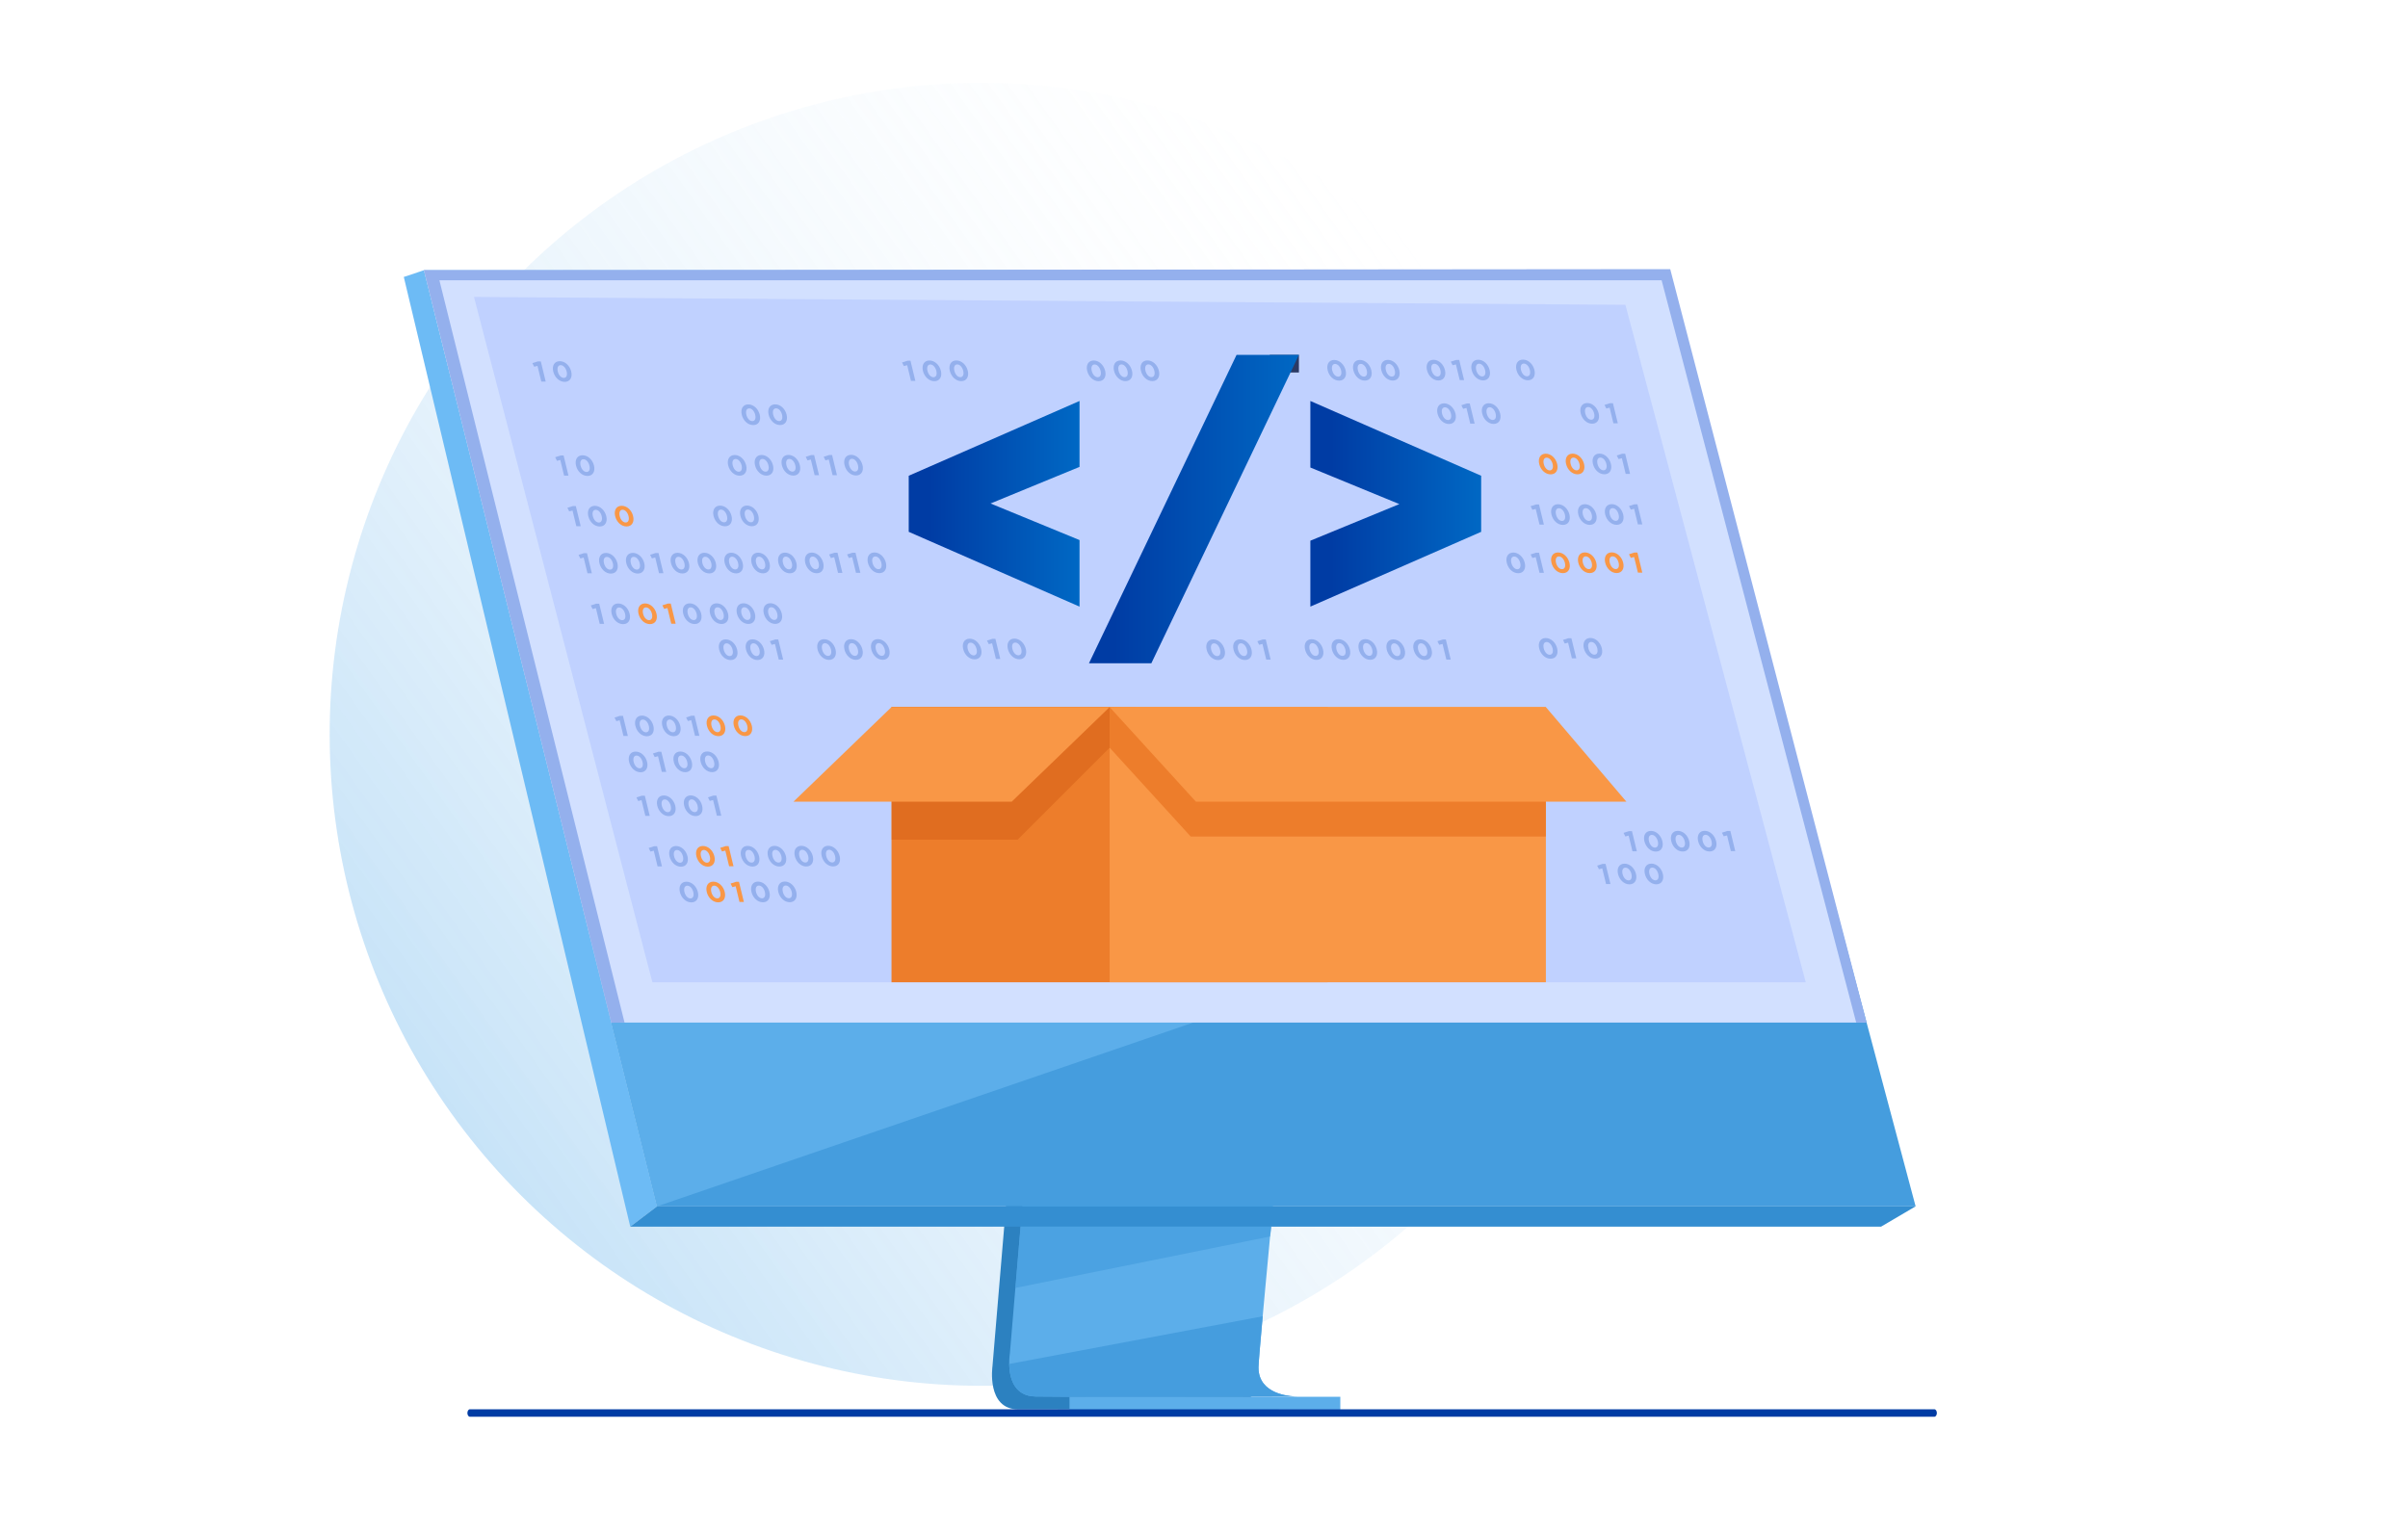 <svg width="644" height="410" viewBox="0 0 644 410" fill="none" xmlns="http://www.w3.org/2000/svg">
<g clip-path="url(#clip0_21245_1311)">
<g filter="url(#filter0_f_21245_1311)">
<circle cx="262.452" cy="196.435" r="174.281" transform="rotate(-165 262.452 196.435)" fill="url(#paint0_linear_21245_1311)" fill-opacity="0.34"/>
</g>
<g clip-path="url(#clip1_21245_1311)">
<path d="M281.4 175.615L265.429 365.497C265.429 365.497 263.755 377.008 272.317 377.029C286.393 377.062 342.384 377.029 342.384 377.029C342.384 377.029 331.791 374.634 331.919 369.242C332.071 362.887 350.586 173.818 350.586 173.818L281.4 175.615Z" fill="#2C81C0"/>
<path d="M346.931 373.582C344.163 373.591 290.686 373.758 276.977 373.582C271.001 373.508 269.955 368.271 269.904 364.881C269.88 363.254 270.086 362.054 270.086 362.054L270.5 357.117L271.558 344.54L272.493 333.428L273.694 319.146L274.707 307.093L286.054 172.168L355.239 170.372C355.239 170.372 347.443 249.496 341.926 307.093C341.309 313.51 340.725 319.665 340.183 325.408C340.007 327.243 339.841 329.034 339.674 330.779C339.161 336.228 338.694 341.233 338.289 345.651C338.074 347.98 337.877 350.143 337.699 352.127C336.996 359.894 336.582 364.854 336.576 365.798C336.576 366.349 336.62 366.859 336.71 367.335C337.845 373.386 345.891 373.585 346.931 373.585V373.582Z" fill="#5CAEEA"/>
<path d="M113.383 72.286L152.28 228.538L157.607 249.936L175.726 322.715H512.317L445.539 72.286H113.383Z" fill="#459DDE"/>
<path d="M113.384 72.286L107.992 74.085L168.559 328.148L175.727 322.715L113.384 72.286Z" fill="#6DBBF5"/>
<path d="M168.559 328.149H503.077L512.315 322.715H175.726L168.559 328.149Z" fill="#348ED1"/>
<path d="M286.027 377.1H358.457V373.659H286.027V377.1Z" fill="#5CAEEA"/>
<path opacity="0.7" d="M340.051 328.149L339.679 330.78L271.562 344.54L272.498 333.428L272.942 328.149H340.051Z" fill="#459DDE"/>
<path d="M346.929 373.582C344.161 373.591 290.684 373.758 276.975 373.582C270.999 373.508 269.953 368.271 269.902 364.88L337.697 352.124C336.994 359.89 336.58 364.851 336.574 365.795C336.574 366.346 336.618 366.855 336.708 367.332C337.843 373.383 345.889 373.582 346.929 373.582Z" fill="#459DDE"/>
<path d="M323.588 272.016L175.728 322.714L157.609 249.936L323.588 272.016Z" fill="#5CAEEA"/>
<path d="M113.383 72.286H445.539L499.022 273.551H163.505L113.383 72.286Z" fill="#D2E0FF"/>
<path opacity="0.5" d="M126.766 79.439L174.481 262.776H482.933L434.696 81.548L126.766 79.439Z" fill="#AEC3FF"/>
<path d="M355.098 189.155H238.426V262.771H355.098V189.155Z" fill="#ED7D2B"/>
<path d="M413.431 189.158H296.762V262.771H413.431V189.158Z" fill="#F99746"/>
<path d="M296.76 200.032L272.167 224.624H238.492V189.155H296.76V200.032Z" fill="#E06D20"/>
<path d="M238.426 189.155L212.195 214.468H270.567L296.762 189.155H238.426Z" fill="#F99746"/>
<path d="M413.431 191.765L296.762 189.158V198.483V200.008L318.452 223.793H413.431V200.115L412.829 199.409H413.431V191.765Z" fill="#ED7D2B"/>
<path d="M296.762 189.155L319.846 214.468H434.975L413.431 189.155H296.762Z" fill="#F99746"/>
<path d="M164.516 138.073C164.141 136.521 164.82 135.306 166.256 135.303C167.686 135.303 168.94 136.497 169.321 138.064C169.697 139.616 169.026 140.832 167.581 140.835C166.137 140.835 164.897 139.64 164.516 138.073ZM168.1 138.067C167.864 137.096 167.209 136.363 166.497 136.366C165.785 136.366 165.496 137.078 165.734 138.073C165.97 139.05 166.619 139.777 167.337 139.774C168.055 139.774 168.338 139.053 168.1 138.067Z" fill="#F99746"/>
<path d="M143.75 97.879L142.862 98.109L142.383 97.146L143.825 96.685H144.635L145.94 102.071H144.766L143.75 97.879Z" fill="#94B0ED"/>
<path d="M147.961 99.394C147.586 97.841 148.265 96.626 149.701 96.623C151.131 96.623 152.385 97.818 152.767 99.385C153.142 100.937 152.472 102.152 151.027 102.155C149.582 102.155 148.343 100.961 147.961 99.394ZM151.545 99.388C151.31 98.416 150.654 97.684 149.942 97.687C149.233 97.687 148.941 98.399 149.18 99.394C149.415 100.371 150.065 101.098 150.782 101.095C151.5 101.095 151.783 100.374 151.545 99.388Z" fill="#94B0ED"/>
<path d="M242.617 97.698L241.73 97.928L241.25 96.966L242.692 96.504H243.502L244.807 101.89H243.633L242.617 97.698Z" fill="#94B0ED"/>
<path d="M246.829 99.211C246.453 97.659 247.132 96.443 248.568 96.44C249.998 96.44 251.252 97.635 251.634 99.202C252.009 100.754 251.339 101.97 249.894 101.973C248.449 101.973 247.21 100.778 246.829 99.211ZM250.412 99.205C250.177 98.234 249.522 97.501 248.81 97.504C248.098 97.504 247.809 98.216 248.047 99.211C248.282 100.188 248.932 100.915 249.65 100.912C250.368 100.912 250.651 100.191 250.412 99.205Z" fill="#94B0ED"/>
<path d="M254.02 99.199C253.645 97.647 254.324 96.432 255.76 96.429C257.19 96.429 258.444 97.623 258.825 99.19C259.2 100.742 258.53 101.958 257.085 101.961C255.641 101.961 254.401 100.766 254.02 99.199ZM257.604 99.193C257.368 98.222 256.713 97.489 256.001 97.492C255.289 97.492 255 98.204 255.238 99.199C255.474 100.176 256.123 100.903 256.841 100.9C257.559 100.9 257.842 100.179 257.604 99.193Z" fill="#94B0ED"/>
<path d="M290.758 99.211C290.383 97.659 291.062 96.443 292.498 96.44C293.928 96.44 295.182 97.635 295.563 99.202C295.939 100.754 295.268 101.97 293.824 101.973C292.379 101.973 291.14 100.778 290.758 99.211ZM294.342 99.205C294.107 98.234 293.451 97.501 292.739 97.504C292.027 97.504 291.738 98.216 291.977 99.211C292.212 100.188 292.861 100.915 293.579 100.912C294.297 100.912 294.58 100.191 294.342 99.205Z" fill="#94B0ED"/>
<path d="M297.938 99.199C297.563 97.647 298.242 96.432 299.678 96.429C301.108 96.429 302.362 97.623 302.743 99.19C303.118 100.742 302.448 101.958 301.003 101.961C299.558 101.961 298.319 100.766 297.938 99.199ZM301.525 99.193C301.289 98.222 300.634 97.489 299.922 97.492C299.213 97.492 298.921 98.204 299.159 99.199C299.395 100.176 300.044 100.903 300.762 100.9C301.48 100.9 301.763 100.179 301.525 99.193Z" fill="#94B0ED"/>
<path d="M305.129 99.186C304.754 97.635 305.433 96.419 306.869 96.416C308.299 96.416 309.553 97.611 309.935 99.178C310.31 100.73 309.64 101.945 308.195 101.948C306.75 101.948 305.511 100.754 305.129 99.186ZM308.713 99.181C308.478 98.209 307.822 97.477 307.11 97.48C306.398 97.48 306.109 98.192 306.348 99.186C306.583 100.164 307.233 100.891 307.95 100.888C308.668 100.888 308.951 100.167 308.713 99.181Z" fill="#94B0ED"/>
<path d="M355.071 99.065C354.695 97.513 355.375 96.298 356.81 96.295C358.24 96.295 359.495 97.49 359.876 99.056C360.251 100.609 359.581 101.824 358.136 101.827C356.691 101.83 355.452 100.632 355.071 99.065ZM358.654 99.059C358.419 98.088 357.764 97.356 357.052 97.358C356.34 97.361 356.051 98.07 356.289 99.065C356.524 100.043 357.174 100.769 357.892 100.766C358.61 100.766 358.893 100.046 358.654 99.059Z" fill="#94B0ED"/>
<path d="M361.946 99.056C361.57 97.504 362.25 96.288 363.685 96.285C365.115 96.285 366.37 97.48 366.751 99.047C367.126 100.599 366.456 101.814 365.011 101.817C363.566 101.817 362.327 100.623 361.946 99.056ZM365.529 99.047C365.294 98.076 364.639 97.343 363.927 97.346C363.215 97.346 362.926 98.058 363.164 99.053C363.399 100.03 364.049 100.757 364.767 100.754C365.485 100.751 365.768 100.033 365.529 99.047Z" fill="#94B0ED"/>
<path d="M369.426 99.042C369.051 97.49 369.73 96.275 371.166 96.272C372.596 96.272 373.85 97.466 374.231 99.033C374.607 100.585 373.936 101.801 372.492 101.804C371.047 101.804 369.807 100.609 369.426 99.042ZM373.01 99.036C372.775 98.065 372.119 97.332 371.407 97.335C370.695 97.335 370.406 98.047 370.645 99.042C370.883 100.019 371.529 100.746 372.247 100.743C372.965 100.743 373.248 100.022 373.01 99.036Z" fill="#94B0ED"/>
<path d="M381.637 99.02C381.262 97.468 381.941 96.253 383.377 96.25C384.807 96.25 386.061 97.445 386.442 99.012C386.818 100.564 386.147 101.779 384.703 101.782C383.258 101.782 382.018 100.588 381.637 99.02ZM385.221 99.015C384.986 98.043 384.33 97.311 383.618 97.314C382.906 97.314 382.617 98.025 382.856 99.02C383.094 99.998 383.74 100.725 384.458 100.722C385.176 100.722 385.459 100.001 385.221 99.015Z" fill="#94B0ED"/>
<path d="M389.371 97.486L388.484 97.715L388.004 96.753L389.446 96.291H390.256L391.561 101.677H390.387L389.371 97.486Z" fill="#94B0ED"/>
<path d="M393.586 99.002C393.211 97.45 393.89 96.234 395.326 96.231C396.756 96.231 398.01 97.426 398.392 98.993C398.767 100.545 398.097 101.761 396.652 101.764C395.207 101.764 393.968 100.569 393.586 99.002ZM397.17 98.996C396.935 98.025 396.279 97.292 395.567 97.295C394.855 97.295 394.566 98.007 394.805 99.002C395.04 99.979 395.69 100.706 396.407 100.703C397.125 100.703 397.408 99.982 397.17 98.996Z" fill="#94B0ED"/>
<path d="M405.559 98.97C405.184 97.418 405.863 96.202 407.299 96.199C408.729 96.199 409.983 97.394 410.364 98.961C410.74 100.513 410.069 101.728 408.624 101.731C407.18 101.731 405.94 100.537 405.559 98.97ZM409.143 98.964C408.907 97.993 408.252 97.26 407.54 97.263C406.828 97.263 406.539 97.975 406.777 98.97C407.016 99.947 407.662 100.674 408.38 100.671C409.098 100.671 409.381 99.95 409.143 98.964Z" fill="#94B0ED"/>
<path d="M198.383 110.955C198.008 109.403 198.687 108.188 200.123 108.185C201.553 108.185 202.807 109.379 203.188 110.946C203.564 112.498 202.893 113.714 201.449 113.717C200.004 113.717 198.765 112.522 198.383 110.955ZM201.97 110.949C201.735 109.978 201.079 109.245 200.367 109.248C199.655 109.248 199.366 109.96 199.605 110.955C199.84 111.932 200.489 112.659 201.207 112.656C201.925 112.656 202.208 111.935 201.97 110.949Z" fill="#94B0ED"/>
<path d="M205.567 110.942C205.191 109.39 205.871 108.175 207.307 108.172C208.737 108.172 209.991 109.366 210.372 110.933C210.747 112.486 210.077 113.701 208.632 113.704C207.187 113.704 205.948 112.509 205.567 110.942ZM209.151 110.936C208.915 109.965 208.26 109.232 207.548 109.235C206.836 109.235 206.547 109.947 206.785 110.942C207.021 111.92 207.67 112.646 208.388 112.643C209.106 112.643 209.389 111.923 209.151 110.936Z" fill="#94B0ED"/>
<path d="M384.454 110.666C384.078 109.114 384.757 107.898 386.193 107.896C387.623 107.896 388.877 109.09 389.259 110.657C389.634 112.209 388.964 113.425 387.519 113.428C386.074 113.428 384.835 112.233 384.454 110.666ZM388.037 110.66C387.802 109.689 387.147 108.956 386.435 108.959C385.723 108.959 385.434 109.671 385.672 110.666C385.91 111.643 386.557 112.37 387.275 112.367C387.993 112.367 388.276 111.646 388.037 110.66Z" fill="#94B0ED"/>
<path d="M392.192 109.132L391.304 109.361L390.824 108.399L392.266 107.938H393.076L394.381 113.324H393.207L392.192 109.132Z" fill="#94B0ED"/>
<path d="M396.403 110.645C396.027 109.092 396.707 107.877 398.143 107.874C399.572 107.874 400.827 109.069 401.208 110.636C401.583 112.188 400.913 113.403 399.468 113.406C398.023 113.406 396.784 112.212 396.403 110.645ZM399.99 110.639C399.754 109.667 399.099 108.935 398.387 108.938C397.678 108.938 397.386 109.65 397.624 110.645C397.86 111.622 398.509 112.349 399.227 112.346C399.945 112.346 400.228 111.625 399.99 110.639Z" fill="#94B0ED"/>
<path d="M422.746 110.588C422.371 109.036 423.05 107.82 424.486 107.817C425.916 107.817 427.17 109.012 427.552 110.579C427.927 112.131 427.257 113.347 425.812 113.349C424.367 113.349 423.128 112.155 422.746 110.588ZM426.33 110.582C426.095 109.611 425.44 108.878 424.728 108.881C424.016 108.881 423.727 109.593 423.965 110.588C424.2 111.565 424.85 112.292 425.568 112.289C426.286 112.286 426.569 111.568 426.33 110.582Z" fill="#94B0ED"/>
<path d="M430.481 109.054L429.593 109.283L429.113 108.321L430.555 107.859H431.365L432.67 113.246H431.497L430.481 109.054Z" fill="#94B0ED"/>
<path d="M192.34 173.813C191.965 172.26 192.644 171.045 194.08 171.042C195.51 171.042 196.764 172.237 197.145 173.804C197.521 175.356 196.851 176.571 195.406 176.574C193.961 176.574 192.722 175.38 192.34 173.813ZM195.924 173.807C195.689 172.835 195.033 172.103 194.321 172.106C193.609 172.106 193.32 172.818 193.559 173.813C193.794 174.79 194.443 175.517 195.161 175.514C195.879 175.511 196.162 174.793 195.924 173.807Z" fill="#94B0ED"/>
<path d="M199.52 173.8C199.145 172.248 199.824 171.032 201.26 171.029C202.69 171.029 203.944 172.224 204.325 173.791C204.7 175.343 204.03 176.558 202.585 176.561C201.141 176.561 199.901 175.367 199.52 173.8ZM203.104 173.794C202.868 172.823 202.213 172.09 201.501 172.093C200.789 172.093 200.5 172.805 200.738 173.8C200.977 174.777 201.623 175.504 202.341 175.501C203.059 175.501 203.342 174.78 203.104 173.794Z" fill="#94B0ED"/>
<path d="M207.258 172.266L206.37 172.495L205.891 171.533L207.332 171.071H208.143L209.448 176.457H208.274L207.258 172.266Z" fill="#94B0ED"/>
<path d="M218.657 173.768C218.281 172.216 218.961 171 220.396 170.997C221.826 170.997 223.081 172.192 223.462 173.759C223.837 175.311 223.167 176.526 221.722 176.529C220.277 176.529 219.038 175.335 218.657 173.768ZM222.24 173.762C222.005 172.79 221.35 172.058 220.638 172.061C219.926 172.061 219.637 172.773 219.875 173.768C220.11 174.745 220.76 175.472 221.478 175.469C222.196 175.469 222.479 174.748 222.24 173.762Z" fill="#94B0ED"/>
<path d="M225.844 173.756C225.469 172.204 226.148 170.988 227.584 170.985C229.014 170.985 230.268 172.18 230.649 173.747C231.025 175.299 230.354 176.514 228.91 176.517C227.465 176.517 226.225 175.323 225.844 173.756ZM229.428 173.75C229.193 172.779 228.537 172.046 227.825 172.049C227.113 172.049 226.824 172.761 227.063 173.756C227.298 174.733 227.947 175.46 228.665 175.457C229.383 175.457 229.666 174.736 229.428 173.75Z" fill="#94B0ED"/>
<path d="M233.024 173.744C232.648 172.192 233.328 170.977 234.764 170.974C236.194 170.974 237.448 172.168 237.829 173.735C238.204 175.287 237.534 176.503 236.089 176.506C234.644 176.506 233.405 175.311 233.024 173.744ZM236.611 173.738C236.375 172.767 235.72 172.034 235.008 172.037C234.296 172.037 234.007 172.749 234.245 173.744C234.484 174.721 235.13 175.448 235.848 175.445C236.566 175.445 236.849 174.724 236.611 173.738Z" fill="#94B0ED"/>
<path d="M322.711 173.813C322.336 172.26 323.015 171.045 324.451 171.042C325.881 171.042 327.135 172.237 327.517 173.804C327.892 175.356 327.222 176.571 325.777 176.574C324.332 176.574 323.093 175.38 322.711 173.813ZM326.295 173.807C326.06 172.835 325.404 172.103 324.692 172.106C323.98 172.106 323.691 172.818 323.93 173.813C324.168 174.79 324.815 175.517 325.532 175.514C326.25 175.514 326.533 174.793 326.295 173.807Z" fill="#94B0ED"/>
<path d="M329.899 173.8C329.523 172.248 330.203 171.032 331.639 171.029C333.069 171.029 334.323 172.224 334.704 173.791C335.079 175.343 334.409 176.558 332.964 176.561C331.519 176.561 330.28 175.367 329.899 173.8ZM333.483 173.794C333.247 172.823 332.592 172.09 331.88 172.093C331.171 172.093 330.879 172.805 331.117 173.8C331.353 174.777 332.002 175.504 332.72 175.501C333.438 175.501 333.721 174.78 333.483 173.794Z" fill="#94B0ED"/>
<path d="M337.633 172.266L336.745 172.495L336.266 171.533L337.707 171.071H338.518L339.823 176.457H338.649L337.633 172.266Z" fill="#94B0ED"/>
<path d="M370.875 173.813C370.5 172.26 371.179 171.045 372.615 171.042C374.045 171.042 375.299 172.237 375.681 173.804C376.056 175.356 375.386 176.571 373.941 176.574C372.496 176.577 371.257 175.38 370.875 173.813ZM374.459 173.807C374.224 172.835 373.568 172.103 372.856 172.106C372.144 172.106 371.855 172.818 372.094 173.813C372.332 174.79 372.979 175.517 373.697 175.514C374.414 175.514 374.698 174.793 374.459 173.807Z" fill="#94B0ED"/>
<path d="M378.063 173.8C377.688 172.248 378.367 171.032 379.803 171.029C381.233 171.029 382.487 172.224 382.868 173.791C383.243 175.343 382.573 176.558 381.128 176.561C379.684 176.561 378.444 175.367 378.063 173.8ZM381.647 173.794C381.411 172.823 380.756 172.09 380.044 172.093C379.335 172.093 379.043 172.805 379.281 173.8C379.517 174.777 380.166 175.504 380.884 175.501C381.602 175.501 381.885 174.78 381.647 173.794Z" fill="#94B0ED"/>
<path d="M385.797 172.266L384.909 172.495L384.43 171.533L385.872 171.071H386.682L387.987 176.457H386.813L385.797 172.266Z" fill="#94B0ED"/>
<path d="M349.032 173.768C348.656 172.216 349.336 171 350.771 170.997C352.201 170.997 353.456 172.192 353.837 173.759C354.212 175.311 353.542 176.526 352.097 176.529C350.652 176.529 349.413 175.335 349.032 173.768ZM352.615 173.762C352.38 172.79 351.725 172.058 351.013 172.061C350.301 172.061 350.012 172.773 350.25 173.768C350.485 174.745 351.135 175.472 351.853 175.469C352.571 175.469 352.854 174.748 352.615 173.762Z" fill="#94B0ED"/>
<path d="M356.215 173.756C355.84 172.204 356.519 170.988 357.955 170.985C359.385 170.985 360.639 172.18 361.02 173.747C361.396 175.299 360.726 176.514 359.281 176.517C357.836 176.517 356.597 175.323 356.215 173.756ZM359.799 173.75C359.564 172.779 358.908 172.046 358.196 172.049C357.487 172.049 357.195 172.761 357.434 173.756C357.669 174.733 358.318 175.46 359.036 175.457C359.754 175.457 360.037 174.736 359.799 173.75Z" fill="#94B0ED"/>
<path d="M363.399 173.744C363.023 172.192 363.703 170.977 365.139 170.974C366.569 170.974 367.823 172.168 368.204 173.735C368.579 175.287 367.909 176.503 366.464 176.506C365.019 176.506 363.78 175.311 363.399 173.744ZM366.983 173.738C366.747 172.767 366.092 172.034 365.38 172.037C364.668 172.037 364.379 172.749 364.617 173.744C364.853 174.721 365.502 175.448 366.22 175.445C366.938 175.445 367.221 174.724 366.983 173.738Z" fill="#94B0ED"/>
<path d="M257.594 173.625C257.219 172.073 257.898 170.857 259.334 170.854C260.764 170.854 262.018 172.049 262.399 173.616C262.775 175.168 262.104 176.384 260.66 176.387C259.215 176.387 257.975 175.192 257.594 173.625ZM261.178 173.619C260.943 172.648 260.287 171.915 259.575 171.918C258.863 171.918 258.574 172.63 258.813 173.625C259.048 174.602 259.697 175.329 260.415 175.326C261.133 175.323 261.416 174.605 261.178 173.619Z" fill="#94B0ED"/>
<path d="M265.328 172.09L264.441 172.319L263.961 171.357L265.403 170.896H266.213L267.518 176.282H266.344L265.328 172.09Z" fill="#94B0ED"/>
<path d="M269.543 173.604C269.168 172.051 269.847 170.836 271.283 170.833C272.713 170.833 273.967 172.028 274.349 173.595C274.724 175.147 274.054 176.362 272.609 176.365C271.164 176.365 269.925 175.171 269.543 173.604ZM273.127 173.598C272.892 172.626 272.236 171.894 271.524 171.897C270.812 171.897 270.523 172.609 270.762 173.604C270.997 174.581 271.647 175.308 272.365 175.305C273.082 175.305 273.365 174.584 273.127 173.598Z" fill="#94B0ED"/>
<path d="M411.641 173.455C411.266 171.903 411.945 170.688 413.381 170.685C414.811 170.685 416.065 171.879 416.446 173.446C416.822 174.998 416.151 176.214 414.706 176.217C413.262 176.217 412.022 175.022 411.641 173.455ZM415.225 173.449C414.989 172.478 414.334 171.745 413.622 171.748C412.91 171.748 412.621 172.46 412.859 173.455C413.095 174.432 413.744 175.159 414.462 175.156C415.18 175.156 415.463 174.435 415.225 173.449Z" fill="#94B0ED"/>
<path d="M419.375 171.921L418.487 172.153L418.008 171.191L419.45 170.729H420.26L421.565 176.116H420.391L419.375 171.924V171.921Z" fill="#94B0ED"/>
<path d="M423.59 173.435C423.215 171.882 423.894 170.667 425.33 170.664C426.76 170.664 428.014 171.859 428.395 173.426C428.771 174.978 428.101 176.193 426.656 176.196C425.211 176.196 423.972 175.002 423.59 173.435ZM427.174 173.429C426.939 172.457 426.283 171.725 425.571 171.728C424.859 171.731 424.57 172.44 424.809 173.435C425.044 174.412 425.693 175.139 426.411 175.136C427.129 175.136 427.412 174.415 427.174 173.429Z" fill="#94B0ED"/>
<path d="M149.844 123.046L148.956 123.276L148.477 122.313L149.918 121.852H150.729L152.034 127.238H150.86L149.844 123.046Z" fill="#94B0ED"/>
<path d="M154.055 124.56C153.68 123.007 154.359 121.792 155.795 121.789C157.225 121.789 158.479 122.984 158.86 124.551C159.236 126.103 158.565 127.318 157.121 127.321C155.676 127.321 154.436 126.127 154.055 124.56ZM157.639 124.554C157.404 123.582 156.748 122.85 156.036 122.853C155.324 122.853 155.035 123.565 155.274 124.56C155.509 125.537 156.158 126.264 156.876 126.261C157.594 126.261 157.877 125.54 157.639 124.554Z" fill="#94B0ED"/>
<path d="M194.746 124.491C194.371 122.939 195.05 121.724 196.486 121.721C197.916 121.721 199.17 122.915 199.552 124.482C199.927 126.034 199.257 127.25 197.812 127.253C196.367 127.253 195.128 126.058 194.746 124.491ZM198.33 124.485C198.095 123.514 197.44 122.781 196.728 122.784C196.016 122.784 195.727 123.496 195.965 124.491C196.203 125.468 196.85 126.195 197.568 126.192C198.286 126.192 198.569 125.471 198.33 124.485Z" fill="#94B0ED"/>
<path d="M201.926 124.48C201.551 122.927 202.23 121.712 203.666 121.709C205.096 121.709 206.35 122.904 206.731 124.471C207.107 126.023 206.436 127.238 204.992 127.241C203.547 127.241 202.307 126.046 201.926 124.48ZM205.513 124.474C205.278 123.502 204.622 122.77 203.91 122.773C203.198 122.773 202.909 123.485 203.148 124.48C203.383 125.457 204.032 126.184 204.75 126.181C205.468 126.181 205.751 125.46 205.513 124.474Z" fill="#94B0ED"/>
<path d="M209.11 124.468C208.734 122.916 209.414 121.7 210.85 121.697C212.279 121.697 213.534 122.892 213.915 124.459C214.29 126.011 213.62 127.226 212.175 127.229C210.73 127.229 209.491 126.035 209.11 124.468ZM212.694 124.462C212.458 123.491 211.803 122.758 211.091 122.761C210.379 122.761 210.09 123.473 210.328 124.468C210.564 125.445 211.213 126.172 211.931 126.169C212.649 126.169 212.932 125.448 212.694 124.462Z" fill="#94B0ED"/>
<path d="M216.852 122.934L215.964 123.163L215.484 122.201L216.926 121.739H217.737L219.041 127.125H217.868L216.852 122.934Z" fill="#94B0ED"/>
<path d="M221.653 122.924L220.765 123.156L220.285 122.194L221.727 121.732H222.537L223.842 127.119H222.668L221.653 122.927V122.924Z" fill="#94B0ED"/>
<path d="M225.868 124.438C225.492 122.885 226.171 121.67 227.607 121.667C229.037 121.667 230.291 122.862 230.673 124.429C231.048 125.981 230.378 127.196 228.933 127.199C227.488 127.199 226.249 126.004 225.868 124.438ZM229.454 124.432C229.219 123.46 228.564 122.728 227.852 122.731C227.14 122.731 226.851 123.443 227.089 124.438C227.324 125.415 227.974 126.142 228.692 126.139C229.41 126.139 229.693 125.418 229.454 124.432Z" fill="#94B0ED"/>
<path d="M411.653 124.137C411.277 122.585 411.957 121.369 413.392 121.366C414.822 121.366 416.077 122.561 416.458 124.128C416.833 125.68 416.163 126.895 414.718 126.898C413.273 126.898 412.034 125.704 411.653 124.137ZM415.237 124.131C415.001 123.16 414.346 122.427 413.634 122.43C412.922 122.43 412.633 123.142 412.871 124.137C413.107 125.114 413.756 125.841 414.474 125.838C415.192 125.838 415.475 125.117 415.237 124.131Z" fill="#F99746"/>
<path d="M418.836 124.124C418.461 122.572 419.14 121.356 420.576 121.354C422.006 121.354 423.26 122.548 423.642 124.115C424.017 125.667 423.347 126.883 421.902 126.886C420.457 126.886 419.218 125.691 418.836 124.124ZM422.42 124.118C422.185 123.147 421.529 122.414 420.817 122.417C420.105 122.417 419.816 123.129 420.055 124.124C420.293 125.101 420.94 125.828 421.657 125.825C422.375 125.825 422.658 125.104 422.42 124.118Z" fill="#F99746"/>
<path d="M426.02 124.113C425.645 122.561 426.324 121.346 427.76 121.343C429.19 121.343 430.444 122.537 430.825 124.104C431.201 125.656 430.53 126.872 429.085 126.875C427.641 126.875 426.401 125.68 426.02 124.113ZM429.607 124.107C429.371 123.136 428.716 122.403 428.004 122.406C427.292 122.406 427.003 123.118 427.241 124.113C427.477 125.09 428.126 125.817 428.844 125.814C429.562 125.814 429.845 125.093 429.607 124.107Z" fill="#94B0ED"/>
<path d="M433.758 122.578L432.87 122.808L432.391 121.846L433.832 121.384H434.643L435.948 126.77H434.774L433.758 122.578Z" fill="#94B0ED"/>
<path d="M153.117 136.572L152.23 136.801L151.75 135.839L153.192 135.377H154.002L155.307 140.763H154.133L153.117 136.572Z" fill="#94B0ED"/>
<path d="M157.336 138.085C156.961 136.533 157.64 135.317 159.076 135.314C160.506 135.314 161.76 136.509 162.142 138.076C162.517 139.628 161.847 140.844 160.402 140.847C158.957 140.847 157.718 139.652 157.336 138.085ZM160.92 138.079C160.685 137.108 160.029 136.375 159.317 136.378C158.605 136.378 158.316 137.09 158.555 138.085C158.79 139.062 159.44 139.789 160.157 139.786C160.875 139.786 161.158 139.065 160.92 138.079Z" fill="#94B0ED"/>
<path d="M190.836 138.028C190.461 136.476 191.14 135.261 192.576 135.258C194.006 135.258 195.26 136.452 195.642 138.019C196.017 139.571 195.347 140.787 193.902 140.79C192.457 140.79 191.218 139.595 190.836 138.028ZM194.42 138.022C194.185 137.051 193.529 136.318 192.817 136.321C192.105 136.321 191.816 137.033 192.055 138.028C192.29 139.005 192.94 139.732 193.657 139.729C194.375 139.729 194.658 139.008 194.42 138.022Z" fill="#94B0ED"/>
<path d="M198.02 138.017C197.645 136.465 198.324 135.249 199.76 135.246C201.19 135.246 202.444 136.441 202.825 138.008C203.2 139.56 202.53 140.775 201.085 140.778C199.641 140.778 198.401 139.584 198.02 138.017ZM201.604 138.011C201.368 137.039 200.713 136.307 200.001 136.31C199.289 136.31 199 137.022 199.238 138.017C199.474 138.994 200.123 139.721 200.841 139.718C201.559 139.718 201.842 138.997 201.604 138.011Z" fill="#94B0ED"/>
<path d="M170.77 164.199C170.395 162.647 171.074 161.432 172.51 161.429C173.94 161.429 175.194 162.623 175.575 164.19C175.95 165.742 175.28 166.958 173.835 166.961C172.391 166.961 171.151 165.766 170.77 164.199ZM174.357 164.193C174.121 163.222 173.466 162.489 172.754 162.492C172.042 162.492 171.753 163.204 171.991 164.199C172.227 165.176 172.876 165.903 173.594 165.9C174.312 165.9 174.595 165.179 174.357 164.193Z" fill="#F99746"/>
<path d="M178.508 162.664L177.62 162.894L177.141 161.931L178.582 161.47H179.393L180.698 166.856H179.524L178.508 162.664Z" fill="#F99746"/>
<path d="M156.098 149.169L155.21 149.399L154.73 148.436L156.172 147.975H156.983L158.287 153.361H157.114L156.098 149.169Z" fill="#94B0ED"/>
<path d="M160.317 150.686C159.941 149.133 160.621 147.918 162.057 147.915C163.487 147.915 164.741 149.11 165.122 150.677C165.497 152.229 164.827 153.444 163.382 153.447C161.937 153.447 160.698 152.253 160.317 150.686ZM163.901 150.68C163.665 149.708 163.01 148.976 162.298 148.979C161.586 148.979 161.297 149.691 161.535 150.686C161.771 151.663 162.42 152.39 163.138 152.387C163.856 152.387 164.139 151.666 163.901 150.68Z" fill="#94B0ED"/>
<path d="M167.5 150.675C167.125 149.123 167.804 147.907 169.24 147.904C170.67 147.904 171.924 149.099 172.306 150.666C172.681 152.218 172.011 153.433 170.566 153.436C169.121 153.436 167.882 152.242 167.5 150.675ZM171.084 150.669C170.849 149.698 170.193 148.965 169.481 148.968C168.769 148.968 168.48 149.68 168.719 150.675C168.954 151.652 169.604 152.379 170.322 152.376C171.04 152.376 171.323 151.655 171.084 150.669Z" fill="#94B0ED"/>
<path d="M175.235 149.14L174.347 149.372L173.867 148.41L175.309 147.948H176.119L177.424 153.334H176.25L175.235 149.143V149.14Z" fill="#94B0ED"/>
<path d="M179.45 150.653C179.074 149.101 179.753 147.886 181.189 147.883C182.619 147.883 183.874 149.077 184.255 150.644C184.63 152.196 183.96 153.412 182.515 153.415C181.07 153.415 179.831 152.22 179.45 150.653ZM183.033 150.647C182.798 149.676 182.143 148.943 181.431 148.946C180.719 148.946 180.43 149.658 180.668 150.653C180.903 151.63 181.553 152.357 182.271 152.354C182.989 152.354 183.272 151.633 183.033 150.647Z" fill="#94B0ED"/>
<path d="M186.633 150.642C186.258 149.09 186.937 147.874 188.373 147.871C189.803 147.871 191.057 149.066 191.438 150.633C191.814 152.185 191.143 153.4 189.699 153.403C188.254 153.403 187.015 152.209 186.633 150.642ZM190.217 150.636C189.982 149.664 189.326 148.932 188.614 148.935C187.902 148.935 187.613 149.647 187.852 150.642C188.09 151.619 188.736 152.346 189.454 152.343C190.172 152.343 190.455 151.622 190.217 150.636Z" fill="#94B0ED"/>
<path d="M193.817 150.63C193.441 149.078 194.121 147.862 195.557 147.859C196.987 147.859 198.241 149.054 198.622 150.621C198.997 152.173 198.327 153.389 196.882 153.391C195.437 153.391 194.198 152.197 193.817 150.63ZM197.401 150.624C197.165 149.653 196.51 148.92 195.798 148.923C195.086 148.923 194.797 149.635 195.035 150.63C195.271 151.607 195.92 152.334 196.638 152.331C197.356 152.331 197.639 151.61 197.401 150.624Z" fill="#94B0ED"/>
<path d="M201 150.617C200.625 149.065 201.304 147.85 202.74 147.847C204.17 147.847 205.424 149.041 205.806 150.608C206.181 152.16 205.511 153.376 204.066 153.379C202.621 153.379 201.382 152.184 201 150.617ZM204.584 150.611C204.349 149.64 203.693 148.907 202.981 148.91C202.269 148.91 201.98 149.622 202.219 150.617C202.454 151.594 203.104 152.321 203.822 152.318C204.54 152.318 204.823 151.597 204.584 150.611Z" fill="#94B0ED"/>
<path d="M208.184 150.605C207.809 149.053 208.488 147.838 209.924 147.835C211.354 147.835 212.608 149.03 212.989 150.597C213.365 152.149 212.694 153.364 211.249 153.367C209.805 153.367 208.565 152.172 208.184 150.605ZM211.768 150.6C211.532 149.628 210.877 148.896 210.165 148.898C209.453 148.898 209.164 149.61 209.402 150.605C209.638 151.583 210.287 152.31 211.005 152.307C211.723 152.307 212.006 151.586 211.768 150.6Z" fill="#94B0ED"/>
<path d="M215.364 150.594C214.988 149.042 215.668 147.826 217.103 147.823C218.533 147.823 219.788 149.018 220.169 150.585C220.544 152.137 219.874 153.352 218.429 153.355C216.984 153.355 215.745 152.161 215.364 150.594ZM218.947 150.588C218.712 149.617 218.057 148.884 217.345 148.887C216.633 148.887 216.344 149.599 216.582 150.594C216.817 151.571 217.467 152.298 218.185 152.295C218.903 152.295 219.186 151.574 218.947 150.588Z" fill="#94B0ED"/>
<path d="M223.102 149.06L222.214 149.289L221.734 148.327L223.176 147.865H223.987L225.291 153.251H224.118L223.102 149.06Z" fill="#94B0ED"/>
<path d="M227.91 149.05L227.023 149.279L226.543 148.317L227.985 147.855H228.795L230.1 153.242H228.926L227.91 149.05Z" fill="#94B0ED"/>
<path d="M232.121 150.564C231.746 149.012 232.425 147.797 233.861 147.794C235.291 147.794 236.545 148.989 236.927 150.556C237.302 152.108 236.632 153.323 235.187 153.326C233.742 153.326 232.503 152.131 232.121 150.564ZM235.705 150.559C235.47 149.587 234.815 148.854 234.103 148.857C233.391 148.857 233.102 149.569 233.34 150.564C233.575 151.542 234.225 152.268 234.943 152.266C235.661 152.266 235.944 151.545 235.705 150.559Z" fill="#94B0ED"/>
<path d="M159.371 162.695L158.484 162.924L158.004 161.962L159.446 161.5H160.256L161.561 166.886H160.387L159.371 162.695Z" fill="#94B0ED"/>
<path d="M163.59 164.211C163.215 162.659 163.894 161.443 165.33 161.44C166.76 161.44 168.014 162.635 168.395 164.202C168.771 165.754 168.101 166.97 166.656 166.973C165.211 166.973 163.972 165.778 163.59 164.211ZM167.174 164.205C166.939 163.234 166.283 162.501 165.571 162.504C164.859 162.504 164.57 163.216 164.809 164.211C165.044 165.188 165.693 165.915 166.411 165.912C167.129 165.912 167.412 165.191 167.174 164.205Z" fill="#94B0ED"/>
<path d="M182.719 164.179C182.344 162.627 183.023 161.411 184.459 161.408C185.889 161.408 187.143 162.603 187.524 164.17C187.9 165.722 187.229 166.937 185.785 166.94C184.34 166.94 183.1 165.746 182.719 164.179ZM186.303 164.173C186.068 163.202 185.412 162.469 184.7 162.472C183.988 162.472 183.699 163.184 183.938 164.179C184.173 165.156 184.822 165.883 185.54 165.88C186.258 165.88 186.541 165.159 186.303 164.173Z" fill="#94B0ED"/>
<path d="M189.907 164.166C189.531 162.614 190.21 161.398 191.646 161.396C193.076 161.396 194.331 162.59 194.712 164.157C195.087 165.709 194.417 166.925 192.972 166.928C191.527 166.928 190.288 165.733 189.907 164.166ZM193.493 164.16C193.258 163.189 192.603 162.456 191.891 162.459C191.179 162.459 190.89 163.171 191.128 164.166C191.363 165.143 192.013 165.87 192.731 165.867C193.449 165.867 193.732 165.146 193.493 164.16Z" fill="#94B0ED"/>
<path d="M177.129 194.187C176.754 192.634 177.433 191.419 178.869 191.416C180.299 191.416 181.553 192.611 181.935 194.178C182.31 195.73 181.64 196.945 180.195 196.948C178.75 196.948 177.511 195.754 177.129 194.187ZM180.713 194.181C180.478 193.209 179.822 192.477 179.11 192.48C178.398 192.48 178.109 193.192 178.348 194.187C178.583 195.164 179.233 195.891 179.95 195.888C180.668 195.888 180.951 195.167 180.713 194.181Z" fill="#94B0ED"/>
<path d="M184.86 192.652L183.972 192.881L183.492 191.919L184.934 191.457H185.744L187.049 196.843H185.875L184.86 192.652Z" fill="#94B0ED"/>
<path d="M165.723 192.685L164.835 192.917L164.355 191.955L165.797 191.493H166.608L167.912 196.879H166.739L165.723 192.688V192.685Z" fill="#94B0ED"/>
<path d="M169.938 194.198C169.563 192.646 170.242 191.431 171.678 191.428C173.108 191.428 174.362 192.622 174.743 194.189C175.118 195.741 174.448 196.957 173.003 196.96C171.558 196.96 170.319 195.765 169.938 194.198ZM173.522 194.192C173.286 193.221 172.631 192.488 171.919 192.491C171.21 192.491 170.918 193.203 171.156 194.198C171.392 195.175 172.041 195.902 172.759 195.899C173.477 195.899 173.76 195.178 173.522 194.192Z" fill="#94B0ED"/>
<path d="M189.075 194.166C188.699 192.614 189.378 191.398 190.814 191.396C192.244 191.396 193.499 192.59 193.88 194.157C194.255 195.709 193.585 196.925 192.14 196.928C190.695 196.928 189.456 195.733 189.075 194.166ZM192.661 194.16C192.426 193.189 191.771 192.456 191.059 192.459C190.347 192.459 190.058 193.171 190.296 194.166C190.531 195.143 191.181 195.87 191.899 195.867C192.617 195.867 192.9 195.146 192.661 194.16Z" fill="#F99746"/>
<path d="M196.262 194.153C195.887 192.601 196.566 191.386 198.002 191.383C199.432 191.383 200.686 192.577 201.067 194.144C201.443 195.696 200.772 196.912 199.328 196.915C197.883 196.915 196.643 195.72 196.262 194.153ZM199.846 194.147C199.611 193.176 198.955 192.443 198.243 192.446C197.531 192.446 197.242 193.158 197.481 194.153C197.716 195.13 198.365 195.857 199.083 195.854C199.801 195.854 200.084 195.133 199.846 194.147Z" fill="#F99746"/>
<path d="M168.25 203.832C167.875 202.28 168.554 201.065 169.99 201.062C171.42 201.062 172.674 202.256 173.056 203.823C173.431 205.375 172.761 206.591 171.316 206.594C169.871 206.594 168.632 205.399 168.25 203.832ZM171.834 203.826C171.599 202.855 170.943 202.122 170.231 202.125C169.519 202.125 169.231 202.837 169.469 203.832C169.707 204.809 170.354 205.536 171.072 205.533C171.79 205.533 172.073 204.812 171.834 203.826Z" fill="#94B0ED"/>
<path d="M175.985 202.298L175.097 202.53L174.617 201.568L176.059 201.106H176.869L178.174 206.493H177L175.985 202.301V202.298Z" fill="#94B0ED"/>
<path d="M180.2 203.813C179.824 202.26 180.503 201.045 181.939 201.042C183.369 201.042 184.623 202.237 185.005 203.804C185.38 205.356 184.71 206.571 183.265 206.574C181.82 206.574 180.581 205.379 180.2 203.813ZM183.783 203.807C183.548 202.835 182.893 202.103 182.181 202.106C181.469 202.106 181.18 202.818 181.418 203.813C181.653 204.79 182.303 205.517 183.021 205.514C183.739 205.514 184.022 204.793 183.783 203.807Z" fill="#94B0ED"/>
<path d="M187.383 203.8C187.008 202.248 187.687 201.032 189.123 201.029C190.553 201.029 191.807 202.224 192.188 203.791C192.564 205.343 191.893 206.558 190.449 206.561C189.004 206.561 187.765 205.367 187.383 203.8ZM190.967 203.794C190.732 202.823 190.076 202.09 189.364 202.093C188.652 202.093 188.363 202.805 188.602 203.8C188.837 204.777 189.486 205.504 190.204 205.501C190.922 205.501 191.205 204.78 190.967 203.794Z" fill="#94B0ED"/>
<path d="M197.09 164.155C196.715 162.603 197.394 161.388 198.83 161.385C200.26 161.385 201.514 162.579 201.895 164.146C202.271 165.698 201.601 166.914 200.156 166.917C198.711 166.917 197.472 165.722 197.09 164.155ZM200.674 164.149C200.439 163.178 199.783 162.445 199.071 162.448C198.359 162.448 198.07 163.16 198.309 164.155C198.544 165.132 199.193 165.859 199.911 165.856C200.629 165.856 200.912 165.135 200.674 164.149Z" fill="#94B0ED"/>
<path d="M204.274 164.143C203.898 162.591 204.578 161.375 206.014 161.372C207.444 161.372 208.698 162.567 209.079 164.134C209.454 165.686 208.784 166.901 207.339 166.904C205.894 166.904 204.655 165.71 204.274 164.143ZM207.861 164.137C207.625 163.165 206.97 162.433 206.258 162.436C205.546 162.436 205.257 163.148 205.495 164.143C205.734 165.12 206.38 165.847 207.098 165.844C207.816 165.844 208.099 165.123 207.861 164.137Z" fill="#94B0ED"/>
<path d="M186.25 229.08C185.875 227.528 186.554 226.313 187.99 226.31C189.42 226.31 190.674 227.504 191.056 229.071C191.431 230.623 190.761 231.839 189.316 231.842C187.871 231.842 186.632 230.647 186.25 229.08ZM189.834 229.074C189.599 228.103 188.943 227.37 188.231 227.373C187.519 227.373 187.23 228.085 187.469 229.08C187.704 230.057 188.354 230.784 189.072 230.781C189.79 230.778 190.073 230.06 189.834 229.074Z" fill="#F99746"/>
<path d="M193.981 227.547L193.093 227.777L192.613 226.814L194.055 226.353H194.865L196.17 231.739H194.997L193.981 227.547Z" fill="#F99746"/>
<path d="M171.574 214.054L170.687 214.286L170.207 213.324L171.649 212.862H172.459L173.764 218.248H172.59L171.574 214.057V214.054Z" fill="#94B0ED"/>
<path d="M175.789 215.567C175.414 214.015 176.093 212.8 177.529 212.797C178.959 212.797 180.213 213.991 180.595 215.558C180.97 217.111 180.3 218.326 178.855 218.329C177.41 218.329 176.171 217.134 175.789 215.567ZM179.373 215.561C179.138 214.59 178.483 213.857 177.771 213.86C177.062 213.86 176.77 214.572 177.008 215.567C177.243 216.545 177.893 217.271 178.611 217.268C179.329 217.268 179.612 216.548 179.373 215.561Z" fill="#94B0ED"/>
<path d="M182.977 215.555C182.602 214.003 183.281 212.787 184.717 212.784C186.147 212.784 187.401 213.979 187.782 215.546C188.158 217.098 187.487 218.313 186.042 218.316C184.598 218.316 183.358 217.122 182.977 215.555ZM186.561 215.549C186.325 214.578 185.67 213.845 184.958 213.848C184.246 213.848 183.957 214.56 184.195 215.555C184.431 216.532 185.08 217.259 185.798 217.256C186.516 217.256 186.799 216.535 186.561 215.549Z" fill="#94B0ED"/>
<path d="M190.711 214.022L189.823 214.254L189.344 213.292L190.786 212.83H191.596L192.901 218.216H191.727L190.711 214.025V214.022Z" fill="#94B0ED"/>
<path d="M174.848 227.578L173.96 227.811L173.48 226.848L174.922 226.387H175.733L177.037 231.773H175.864L174.848 227.581V227.578Z" fill="#94B0ED"/>
<path d="M179.063 229.091C178.688 227.539 179.367 226.323 180.803 226.32C182.233 226.32 183.487 227.515 183.868 229.082C184.243 230.634 183.573 231.849 182.128 231.852C180.683 231.852 179.444 230.658 179.063 229.091ZM182.647 229.085C182.411 228.114 181.756 227.381 181.044 227.384C180.332 227.384 180.043 228.096 180.281 229.091C180.52 230.068 181.166 230.795 181.884 230.792C182.602 230.792 182.885 230.071 182.647 229.085Z" fill="#94B0ED"/>
<path d="M198.2 229.059C197.824 227.507 198.503 226.291 199.939 226.288C201.369 226.288 202.624 227.483 203.005 229.05C203.38 230.602 202.71 231.817 201.265 231.82C199.82 231.82 198.581 230.626 198.2 229.059ZM201.783 229.053C201.548 228.081 200.893 227.349 200.181 227.352C199.469 227.352 199.18 228.064 199.418 229.059C199.653 230.036 200.303 230.763 201.021 230.76C201.739 230.76 202.022 230.039 201.783 229.053Z" fill="#94B0ED"/>
<path d="M205.383 229.048C205.008 227.496 205.687 226.28 207.123 226.277C208.553 226.277 209.807 227.472 210.188 229.039C210.564 230.591 209.893 231.806 208.449 231.809C207.004 231.809 205.765 230.615 205.383 229.048ZM208.967 229.042C208.732 228.071 208.076 227.338 207.364 227.341C206.652 227.341 206.363 228.053 206.602 229.048C206.84 230.025 207.486 230.752 208.204 230.749C208.922 230.749 209.205 230.028 208.967 229.042Z" fill="#94B0ED"/>
<path d="M189.02 238.628C188.645 237.076 189.324 235.86 190.76 235.857C192.19 235.857 193.444 237.052 193.825 238.619C194.2 240.171 193.53 241.387 192.085 241.39C190.641 241.39 189.401 240.195 189.02 238.628ZM192.607 238.622C192.371 237.651 191.716 236.918 191.004 236.921C190.292 236.921 190.003 237.633 190.241 238.628C190.477 239.605 191.126 240.332 191.844 240.329C192.562 240.329 192.845 239.608 192.607 238.622Z" fill="#F99746"/>
<path d="M196.754 237.093L195.866 237.325L195.387 236.363L196.829 235.901H197.639L198.944 241.288H197.77L196.754 237.096V237.093Z" fill="#F99746"/>
<path d="M181.832 238.64C181.457 237.088 182.136 235.872 183.572 235.869C185.002 235.869 186.256 237.064 186.638 238.631C187.013 240.183 186.343 241.398 184.898 241.401C183.453 241.401 182.214 240.207 181.832 238.64ZM185.416 238.634C185.181 237.663 184.525 236.93 183.813 236.933C183.101 236.933 182.813 237.645 183.051 238.64C183.286 239.617 183.936 240.344 184.654 240.341C185.372 240.338 185.655 239.62 185.416 238.634Z" fill="#94B0ED"/>
<path d="M200.973 238.61C200.598 237.058 201.277 235.843 202.713 235.84C204.143 235.84 205.397 237.034 205.778 238.601C206.154 240.154 205.483 241.369 204.038 241.372C202.594 241.372 201.354 240.177 200.973 238.61ZM204.557 238.604C204.322 237.633 203.666 236.9 202.954 236.903C202.242 236.903 201.953 237.615 202.191 238.61C202.43 239.588 203.076 240.314 203.794 240.311C204.512 240.311 204.795 239.59 204.557 238.604Z" fill="#94B0ED"/>
<path d="M208.149 238.595C207.773 237.043 208.453 235.827 209.889 235.824C211.319 235.824 212.573 237.019 212.954 238.586C213.329 240.138 212.659 241.353 211.214 241.356C209.769 241.356 208.53 240.162 208.149 238.595ZM211.736 238.589C211.5 237.618 210.845 236.885 210.133 236.888C209.421 236.888 209.132 237.6 209.37 238.595C209.606 239.572 210.255 240.299 210.973 240.296C211.691 240.293 211.974 239.575 211.736 238.589Z" fill="#94B0ED"/>
<path d="M212.567 229.035C212.191 227.483 212.871 226.268 214.307 226.265C215.737 226.265 216.991 227.459 217.372 229.026C217.747 230.578 217.077 231.794 215.632 231.797C214.187 231.797 212.948 230.602 212.567 229.035ZM216.151 229.029C215.915 228.058 215.26 227.325 214.548 227.328C213.836 227.328 213.547 228.04 213.785 229.035C214.021 230.012 214.67 230.739 215.388 230.736C216.106 230.736 216.389 230.015 216.151 229.029Z" fill="#94B0ED"/>
<path d="M219.754 229.023C219.379 227.471 220.058 226.256 221.494 226.253C222.924 226.253 224.178 227.448 224.56 229.015C224.935 230.567 224.265 231.782 222.82 231.785C221.375 231.785 220.136 230.59 219.754 229.023ZM223.338 229.018C223.103 228.046 222.447 227.313 221.735 227.316C221.023 227.316 220.734 228.028 220.973 229.023C221.208 230.001 221.858 230.727 222.575 230.724C223.293 230.724 223.576 230.004 223.338 229.018Z" fill="#94B0ED"/>
<path d="M410.715 136.149L409.827 136.378L409.348 135.416L410.79 134.954H411.6L412.905 140.34H411.731L410.715 136.149Z" fill="#94B0ED"/>
<path d="M414.93 137.661C414.555 136.109 415.234 134.894 416.67 134.891C418.1 134.891 419.354 136.085 419.735 137.652C420.111 139.204 419.44 140.42 417.996 140.423C416.551 140.423 415.311 139.228 414.93 137.661ZM418.514 137.655C418.279 136.684 417.623 135.951 416.911 135.954C416.199 135.954 415.91 136.666 416.148 137.661C416.384 138.638 417.033 139.365 417.751 139.362C418.469 139.362 418.752 138.641 418.514 137.655Z" fill="#94B0ED"/>
<path d="M422.11 137.65C421.734 136.098 422.414 134.883 423.85 134.88C425.279 134.88 426.534 136.074 426.915 137.641C427.29 139.194 426.62 140.409 425.175 140.412C423.73 140.412 422.491 139.217 422.11 137.65ZM425.694 137.644C425.458 136.673 424.803 135.94 424.091 135.943C423.382 135.943 423.09 136.655 423.328 137.65C423.564 138.628 424.213 139.354 424.931 139.351C425.649 139.351 425.932 138.631 425.694 137.644Z" fill="#94B0ED"/>
<path d="M429.301 137.638C428.926 136.086 429.605 134.87 431.041 134.867C432.471 134.867 433.725 136.062 434.106 137.629C434.482 139.181 433.811 140.396 432.367 140.399C430.922 140.399 429.682 139.205 429.301 137.638ZM432.885 137.632C432.65 136.661 431.994 135.928 431.282 135.931C430.57 135.931 430.281 136.643 430.52 137.638C430.758 138.615 431.404 139.342 432.122 139.339C432.84 139.339 433.123 138.618 432.885 137.632Z" fill="#94B0ED"/>
<path d="M437.031 136.103L436.144 136.332L435.664 135.37L437.106 134.908H437.916L439.221 140.294H438.047L437.031 136.103Z" fill="#94B0ED"/>
<path d="M402.977 150.583C402.602 149.031 403.281 147.815 404.717 147.812C406.147 147.812 407.401 149.007 407.782 150.574C408.158 152.126 407.487 153.342 406.042 153.345C404.598 153.345 403.358 152.15 402.977 150.583ZM406.561 150.574C406.325 149.603 405.67 148.87 404.958 148.873C404.246 148.873 403.957 149.585 404.195 150.58C404.434 151.557 405.08 152.284 405.798 152.281C406.516 152.281 406.799 151.56 406.561 150.574Z" fill="#94B0ED"/>
<path d="M410.715 149.045L409.827 149.278L409.348 148.315L410.79 147.854H411.6L412.905 153.24H411.731L410.715 149.048V149.045Z" fill="#94B0ED"/>
<path d="M414.93 150.562C414.555 149.009 415.234 147.794 416.67 147.791C418.1 147.791 419.354 148.986 419.735 150.553C420.111 152.105 419.44 153.32 417.996 153.323C416.551 153.323 415.311 152.129 414.93 150.562ZM418.514 150.556C418.279 149.584 417.623 148.852 416.911 148.855C416.199 148.855 415.91 149.567 416.148 150.562C416.384 151.539 417.033 152.266 417.751 152.263C418.469 152.263 418.752 151.542 418.514 150.556Z" fill="#F99746"/>
<path d="M422.11 150.55C421.734 148.998 422.414 147.782 423.85 147.779C425.279 147.779 426.534 148.974 426.915 150.541C427.29 152.093 426.62 153.308 425.175 153.311C423.73 153.311 422.491 152.117 422.11 150.55ZM425.694 150.544C425.458 149.573 424.803 148.84 424.091 148.843C423.382 148.843 423.09 149.555 423.328 150.55C423.564 151.527 424.213 152.254 424.931 152.251C425.649 152.251 425.932 151.53 425.694 150.544Z" fill="#F99746"/>
<path d="M429.301 150.537C428.926 148.985 429.605 147.77 431.041 147.767C432.471 147.767 433.725 148.961 434.106 150.528C434.482 152.08 433.811 153.296 432.367 153.299C430.922 153.299 429.682 152.104 429.301 150.537ZM432.885 150.531C432.65 149.56 431.994 148.827 431.282 148.83C430.57 148.83 430.281 149.542 430.52 150.537C430.758 151.514 431.404 152.241 432.122 152.238C432.84 152.238 433.123 151.517 432.885 150.531Z" fill="#F99746"/>
<path d="M437.031 149.003L436.144 149.233L435.664 148.27L437.106 147.809H437.916L439.221 153.195H438.047L437.031 149.003Z" fill="#F99746"/>
<path d="M435.571 223.533L434.683 223.766L434.203 222.804L435.645 222.342H436.455L437.76 227.728H436.586L435.571 223.536V223.533Z" fill="#94B0ED"/>
<path d="M439.786 225.047C439.41 223.495 440.089 222.279 441.525 222.276C442.955 222.276 444.209 223.471 444.591 225.038C444.966 226.59 444.296 227.805 442.851 227.808C441.406 227.808 440.167 226.614 439.786 225.047ZM443.369 225.041C443.134 224.07 442.479 223.337 441.767 223.34C441.058 223.34 440.766 224.052 441.004 225.047C441.239 226.024 441.889 226.751 442.607 226.748C443.325 226.745 443.608 226.027 443.369 225.041Z" fill="#94B0ED"/>
<path d="M446.969 225.034C446.594 223.482 447.273 222.267 448.709 222.264C450.139 222.264 451.393 223.458 451.774 225.025C452.15 226.577 451.479 227.793 450.035 227.796C448.59 227.796 447.35 226.601 446.969 225.034ZM450.556 225.028C450.321 224.057 449.665 223.324 448.953 223.327C448.241 223.327 447.952 224.039 448.191 225.034C448.426 226.011 449.075 226.738 449.793 226.735C450.511 226.735 450.794 226.014 450.556 225.028Z" fill="#94B0ED"/>
<path d="M428.512 232.3L427.624 232.532L427.145 231.57L428.586 231.108H429.397L430.702 236.495H429.528L428.512 232.303V232.3Z" fill="#94B0ED"/>
<path d="M432.727 233.813C432.352 232.261 433.031 231.046 434.467 231.043C435.897 231.043 437.151 232.238 437.532 233.805C437.908 235.357 437.237 236.572 435.792 236.575C434.348 236.575 433.108 235.38 432.727 233.813ZM436.311 233.808C436.075 232.836 435.42 232.104 434.708 232.106C433.999 232.106 433.707 232.818 433.945 233.813C434.181 234.791 434.83 235.518 435.548 235.515C436.266 235.515 436.549 234.794 436.311 233.808Z" fill="#94B0ED"/>
<path d="M439.911 233.803C439.535 232.251 440.214 231.035 441.65 231.032C443.08 231.032 444.334 232.227 444.716 233.794C445.091 235.346 444.421 236.561 442.976 236.564C441.531 236.564 440.292 235.37 439.911 233.803ZM443.494 233.797C443.259 232.826 442.604 232.093 441.892 232.096C441.18 232.096 440.891 232.808 441.129 233.803C441.364 234.78 442.014 235.507 442.732 235.504C443.45 235.504 443.733 234.783 443.494 233.797Z" fill="#94B0ED"/>
<path d="M454.153 225.022C453.777 223.47 454.457 222.255 455.892 222.252C457.322 222.252 458.577 223.447 458.958 225.014C459.333 226.566 458.663 227.781 457.218 227.784C455.773 227.784 454.534 226.589 454.153 225.022ZM457.737 225.017C457.501 224.045 456.846 223.312 456.134 223.315C455.422 223.315 455.133 224.027 455.371 225.022C455.606 226 456.256 226.727 456.974 226.724C457.692 226.724 457.975 226.003 457.737 225.017Z" fill="#94B0ED"/>
<path d="M461.887 223.489L460.999 223.718L460.52 222.756L461.961 222.294H462.772L464.077 227.68H462.903L461.887 223.489Z" fill="#94B0ED"/>
<path d="M347.387 94.936H339.594V99.646H347.387V94.936Z" fill="#2C3A64"/>
<path d="M243.031 142.271L288.712 162.278V144.475L264.912 134.689L288.712 124.9V107.264L243.031 127.271V142.271Z" fill="url(#paint1_linear_21245_1311)"/>
<path d="M330.707 94.933L291.234 177.438H307.917L347.39 94.933H330.707Z" fill="url(#paint2_linear_21245_1311)"/>
<path d="M350.445 107.264V125.067L374.245 134.853L350.445 144.642V162.278L396.126 142.271V127.271L350.445 107.264Z" fill="url(#paint3_linear_21245_1311)"/>
<path d="M499.206 273.551H496.427L473.655 186.67L444.389 74.985H117.515L167.03 273.551L163.494 273.587L113.383 72.289L446.689 72L446.981 73.111L476.238 185.398L499.206 273.551Z" fill="#94B0ED"/>
</g>
<path d="M517.32 377H125.68C125.305 377 125 377.448 125 378C125 378.552 125.305 379 125.68 379H517.32C517.695 379 518 378.552 518 378C518 377.448 517.695 377 517.32 377Z" fill="#003CA4"/>
</g>
<defs>
<filter id="filter0_f_21245_1311" x="37.922" y="-28.096" width="449.061" height="449.061" filterUnits="userSpaceOnUse" color-interpolation-filters="sRGB">
<feFlood flood-opacity="0" result="BackgroundImageFix"/>
<feBlend mode="normal" in="SourceGraphic" in2="BackgroundImageFix" result="shape"/>
<feGaussianBlur stdDeviation="25.103" result="effect1_foregroundBlur_21245_1311"/>
</filter>
<linearGradient id="paint0_linear_21245_1311" x1="372.93" y1="62.619" x2="146.407" y2="337.744" gradientUnits="userSpaceOnUse">
<stop stop-color="#5CAEEA"/>
<stop offset="1" stop-color="white" stop-opacity="0"/>
</linearGradient>
<linearGradient id="paint1_linear_21245_1311" x1="248.523" y1="133.172" x2="288.718" y2="133.172" gradientUnits="userSpaceOnUse">
<stop stop-color="#003CA4"/>
<stop offset="1" stop-color="#0068C4"/>
<stop offset="1" stop-color="#459DDE"/>
</linearGradient>
<linearGradient id="paint2_linear_21245_1311" x1="297.985" y1="133.787" x2="347.396" y2="133.787" gradientUnits="userSpaceOnUse">
<stop stop-color="#003CA4"/>
<stop offset="1" stop-color="#0068C4"/>
<stop offset="1" stop-color="#459DDE"/>
</linearGradient>
<linearGradient id="paint3_linear_21245_1311" x1="355.937" y1="133.172" x2="396.132" y2="133.172" gradientUnits="userSpaceOnUse">
<stop stop-color="#003CA4"/>
<stop offset="1" stop-color="#0068C4"/>
<stop offset="1" stop-color="#459DDE"/>
</linearGradient>
<clipPath id="clip0_21245_1311">
<rect width="644" height="410" fill="white"/>
</clipPath>
<clipPath id="clip1_21245_1311">
<rect width="428" height="306" fill="white" transform="translate(108 72)"/>
</clipPath>
</defs>
</svg>
